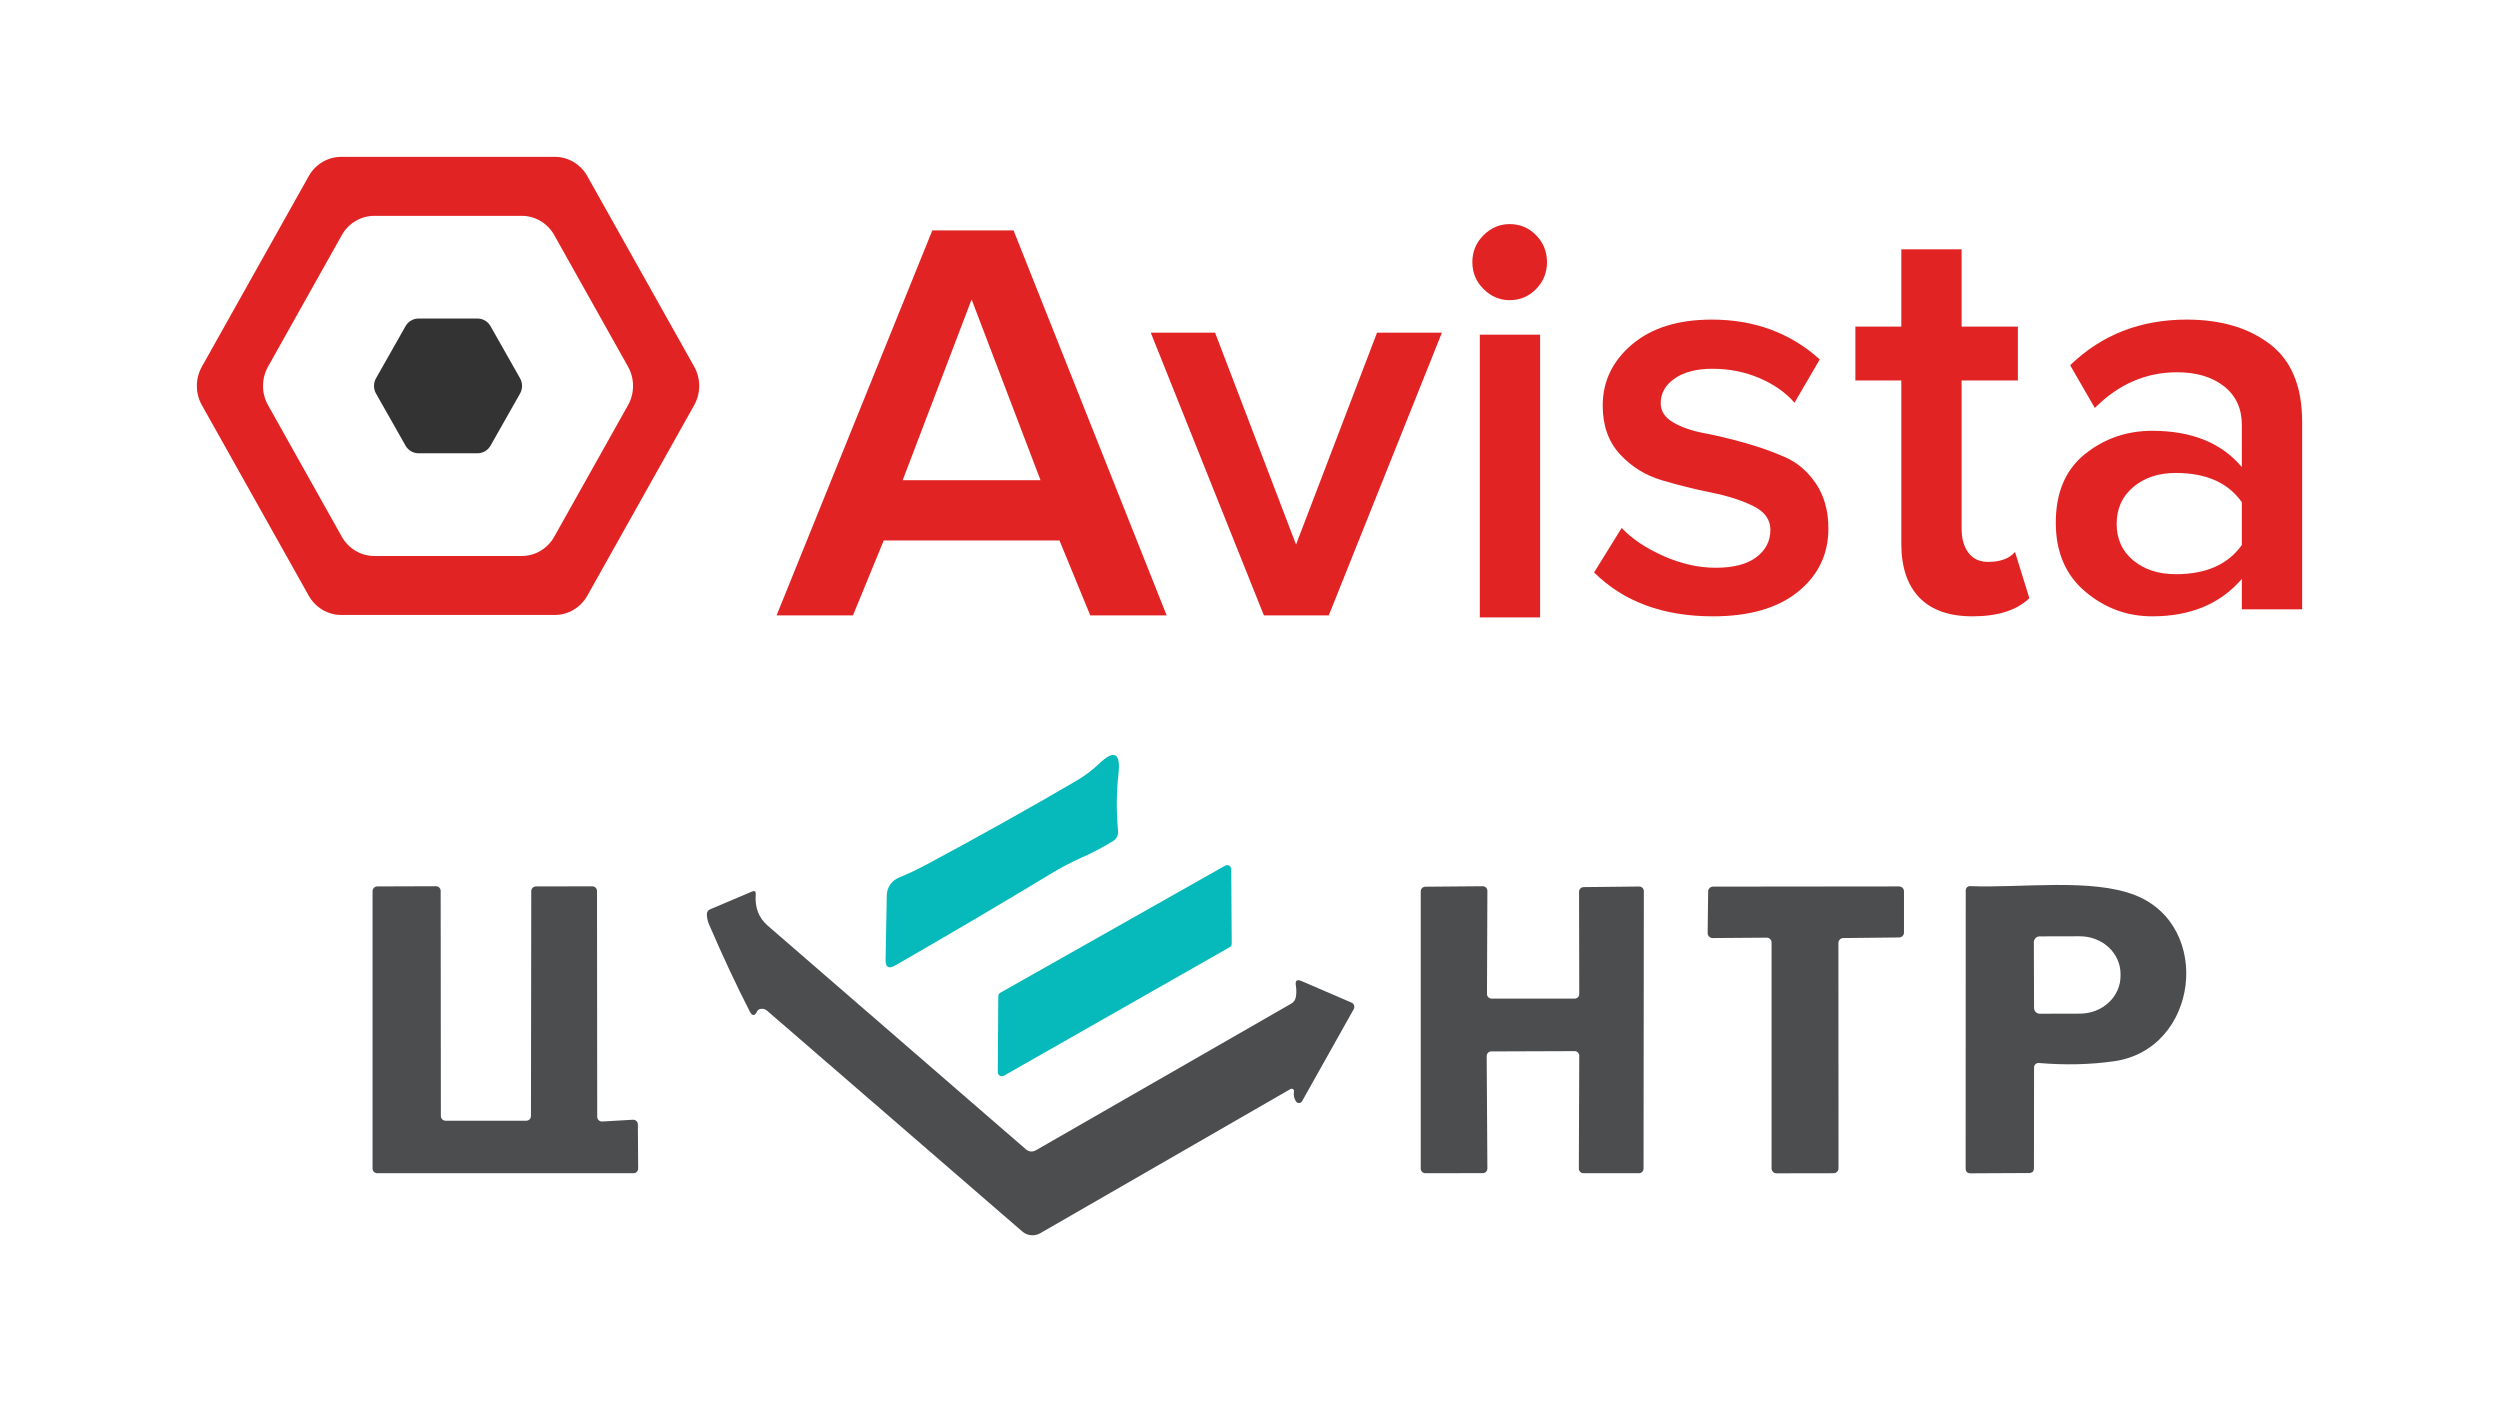 <svg width="255" height="144" viewBox="0 0 255 144" fill="none" xmlns="http://www.w3.org/2000/svg">
<rect width="255" height="144" fill="white"/>
<g clip-path="url(#clip0_1537_2)">
<path d="M106.133 48.978L99.104 30.543L92.075 48.978H106.133ZM118.997 62.768H111.206L108.066 55.127H90.142L87.003 62.768H79.212L95.098 23.498H103.381L118.997 62.768Z" fill="#E22323"/>
<path d="M135.536 62.768H128.917L117.378 33.934H123.938L132.197 55.545L140.457 33.934H147.075L135.536 62.768Z" fill="#E22323"/>
<path d="M157.091 62.974H150.941V34.139H157.091V62.974ZM153.987 30.617C152.971 30.617 152.083 30.24 151.322 29.483C150.561 28.727 150.18 27.812 150.18 26.737C150.18 25.662 150.561 24.747 151.322 23.991C152.083 23.235 152.971 22.857 153.987 22.857C155.042 22.857 155.939 23.235 156.681 23.991C157.423 24.747 157.794 25.662 157.794 26.737C157.794 27.812 157.423 28.727 156.681 29.483C155.939 30.24 155.042 30.617 153.987 30.617Z" fill="#E22323"/>
<path d="M174.723 62.866C169.646 62.866 165.604 61.374 162.598 58.389L165.409 53.852C166.463 54.967 167.888 55.922 169.685 56.717C171.481 57.514 173.258 57.911 175.015 57.911C176.811 57.911 178.188 57.553 179.145 56.837C180.101 56.12 180.58 55.186 180.58 54.031C180.58 52.996 179.994 52.19 178.823 51.613C177.651 51.036 176.225 50.578 174.547 50.24C172.868 49.902 171.188 49.484 169.509 48.986C167.83 48.489 166.405 47.604 165.233 46.329C164.062 45.056 163.476 43.404 163.476 41.374C163.476 38.907 164.472 36.828 166.463 35.136C168.455 33.445 171.169 32.599 174.605 32.599C178.94 32.599 182.61 33.952 185.617 36.658L183.04 41.076C182.142 40.042 180.951 39.206 179.467 38.569C177.983 37.932 176.382 37.614 174.664 37.614C173.062 37.614 171.784 37.942 170.828 38.598C169.87 39.255 169.392 40.101 169.392 41.136C169.392 41.932 169.811 42.578 170.652 43.076C171.491 43.574 172.546 43.941 173.815 44.18C175.083 44.419 176.46 44.748 177.944 45.166C179.428 45.583 180.804 46.071 182.074 46.628C183.342 47.186 184.397 48.091 185.237 49.344C186.076 50.598 186.496 52.12 186.496 53.911C186.496 56.538 185.461 58.688 183.392 60.359C181.321 62.031 178.432 62.866 174.723 62.866Z" fill="#E22323"/>
<path d="M201.197 62.866C198.815 62.866 197.009 62.229 195.779 60.956C194.549 59.683 193.934 57.852 193.934 55.464V38.807H189.248V33.315H193.934V25.435H200.084V33.315H205.825V38.807H200.084V53.911C200.084 54.947 200.319 55.772 200.787 56.389C201.256 57.007 201.92 57.314 202.779 57.314C204.028 57.314 204.946 56.977 205.532 56.299L206.996 61.016C205.708 62.249 203.775 62.866 201.197 62.866Z" fill="#E22323"/>
<path d="M221.933 58.568C225.017 58.568 227.264 57.574 228.669 55.583V51.225C227.264 49.235 225.017 48.24 221.933 48.24C220.175 48.24 218.73 48.718 217.598 49.673C216.465 50.628 215.9 51.882 215.9 53.434C215.9 54.986 216.465 56.23 217.598 57.165C218.73 58.101 220.175 58.568 221.933 58.568ZM234.82 62.15H228.669V59.046C226.481 61.593 223.435 62.866 219.531 62.866C216.954 62.866 214.669 62.021 212.678 60.329C210.686 58.638 209.69 56.299 209.69 53.314C209.69 50.25 210.676 47.922 212.648 46.33C214.62 44.738 216.914 43.942 219.531 43.942C223.552 43.942 226.598 45.176 228.669 47.643V43.345C228.669 41.673 228.063 40.359 226.853 39.404C225.642 38.449 224.042 37.971 222.05 37.971C218.887 37.971 216.095 39.186 213.673 41.613L211.155 37.255C214.356 34.151 218.32 32.599 223.045 32.599C226.522 32.599 229.351 33.434 231.54 35.106C233.726 36.778 234.82 39.425 234.82 43.046V62.15Z" fill="#E22323"/>
<path d="M53.046 40.141L50.035 45.456C49.761 45.937 49.257 46.234 48.71 46.234H42.689C42.142 46.234 41.638 45.937 41.364 45.456L38.353 40.141C38.08 39.66 38.08 39.066 38.353 38.584L41.364 33.27C41.638 32.788 42.142 32.491 42.689 32.491H48.71C49.257 32.491 49.761 32.788 50.035 33.27L53.046 38.584C53.319 39.066 53.319 39.66 53.046 40.141Z" fill="#333333"/>
<path d="M64.058 41.328L56.534 54.744C55.85 55.96 54.59 56.71 53.224 56.71H38.175C36.809 56.71 35.549 55.96 34.865 54.744L27.34 41.328C26.658 40.113 26.658 38.613 27.34 37.397L34.865 23.981C35.549 22.765 36.809 22.016 38.175 22.016H53.224C54.59 22.016 55.85 22.765 56.534 23.981L64.058 37.397C64.741 38.613 64.741 40.113 64.058 41.328ZM70.807 37.397L59.907 17.966C59.225 16.75 57.964 16 56.599 16H34.8C33.435 16 32.174 16.75 31.491 17.966L20.592 37.397C19.91 38.613 19.91 40.113 20.592 41.328L31.491 60.76C32.174 61.976 33.435 62.725 34.8 62.725H56.599C57.964 62.725 59.225 61.976 59.907 60.76L70.807 41.328C71.489 40.113 71.489 38.613 70.807 37.397Z" fill="#E22323"/>
</g>
<path d="M107.097 89.174C102.525 91.95 97.265 95.05 91.318 98.474C90.64 98.862 90.311 98.665 90.331 97.884L90.451 91.306C90.46 90.92 90.582 90.544 90.801 90.226C91.021 89.908 91.329 89.66 91.687 89.514C92.637 89.127 93.61 88.666 94.607 88.132C100.07 85.196 105.107 82.379 109.718 79.683C110.609 79.162 111.386 78.585 112.051 77.951C113.646 76.409 114.324 76.743 114.084 78.952C113.872 80.867 113.858 82.803 114.044 84.758C114.063 84.963 114.025 85.167 113.935 85.35C113.845 85.532 113.707 85.684 113.536 85.79C112.513 86.417 111.436 86.981 110.307 87.482C109.217 87.969 108.147 88.533 107.097 89.174Z" fill="#06BABC"/>
<path d="M102.034 101.258L124.97 88.293C125.033 88.258 125.103 88.241 125.175 88.242C125.247 88.243 125.317 88.263 125.379 88.299C125.441 88.335 125.493 88.386 125.53 88.448C125.566 88.51 125.586 88.581 125.588 88.653L125.637 96.242C125.639 96.317 125.62 96.391 125.583 96.456C125.546 96.521 125.493 96.575 125.428 96.612L102.392 109.727C102.329 109.762 102.257 109.78 102.184 109.778C102.112 109.777 102.041 109.756 101.979 109.719C101.916 109.681 101.865 109.628 101.829 109.565C101.793 109.502 101.774 109.43 101.774 109.357L101.824 101.618C101.825 101.545 101.845 101.473 101.881 101.41C101.918 101.347 101.97 101.294 102.034 101.258Z" fill="#06BABC"/>
<path d="M61.424 114.393L64.564 114.213C64.629 114.21 64.693 114.22 64.754 114.243C64.814 114.266 64.869 114.301 64.916 114.346C64.962 114.391 64.999 114.445 65.025 114.505C65.05 114.564 65.063 114.628 65.063 114.693L65.093 119.188C65.093 119.316 65.042 119.438 64.953 119.528C64.863 119.618 64.741 119.669 64.614 119.669H38.478C38.352 119.669 38.23 119.618 38.14 119.528C38.05 119.438 38 119.316 38 119.188V90.896C38 90.768 38.05 90.646 38.14 90.556C38.23 90.466 38.352 90.415 38.478 90.415L44.469 90.395C44.596 90.395 44.718 90.446 44.807 90.536C44.897 90.626 44.948 90.748 44.948 90.876L44.968 113.832C44.968 113.96 45.018 114.082 45.108 114.172C45.197 114.262 45.319 114.313 45.446 114.313H53.679C53.806 114.313 53.928 114.262 54.018 114.172C54.108 114.082 54.158 113.96 54.158 113.832L54.188 90.896C54.188 90.768 54.238 90.646 54.328 90.556C54.418 90.466 54.539 90.415 54.666 90.415L60.418 90.405C60.545 90.405 60.666 90.456 60.756 90.546C60.846 90.636 60.896 90.758 60.896 90.886L60.916 113.912C60.916 113.978 60.929 114.043 60.955 114.103C60.981 114.164 61.019 114.218 61.067 114.263C61.114 114.308 61.171 114.343 61.232 114.365C61.294 114.388 61.359 114.397 61.424 114.393Z" fill="#4C4D4F"/>
<path d="M161.083 101.388L161.063 90.956C161.063 90.894 161.075 90.833 161.099 90.776C161.122 90.719 161.157 90.667 161.2 90.623C161.244 90.579 161.295 90.545 161.352 90.521C161.409 90.497 161.47 90.485 161.531 90.485L167.203 90.425C167.327 90.425 167.447 90.475 167.534 90.563C167.622 90.651 167.672 90.771 167.672 90.896L167.642 119.198C167.642 119.323 167.592 119.443 167.505 119.531C167.417 119.619 167.297 119.669 167.173 119.669H161.512C161.387 119.669 161.268 119.619 161.18 119.531C161.092 119.443 161.043 119.323 161.043 119.198L161.083 107.685C161.083 107.56 161.034 107.441 160.946 107.352C160.858 107.264 160.739 107.215 160.614 107.215L152.112 107.245C151.988 107.245 151.868 107.294 151.781 107.382C151.693 107.471 151.643 107.59 151.643 107.715L151.713 119.188C151.713 119.313 151.664 119.433 151.576 119.521C151.488 119.609 151.369 119.659 151.245 119.659L145.384 119.669C145.259 119.669 145.14 119.619 145.052 119.531C144.964 119.443 144.915 119.323 144.915 119.198V90.916C144.915 90.791 144.964 90.671 145.052 90.583C145.14 90.495 145.259 90.445 145.384 90.445L151.235 90.395C151.298 90.394 151.361 90.405 151.419 90.429C151.478 90.453 151.531 90.488 151.576 90.533C151.621 90.578 151.656 90.631 151.679 90.69C151.703 90.749 151.714 90.812 151.713 90.876L151.673 101.388C151.673 101.513 151.723 101.632 151.81 101.72C151.898 101.809 152.017 101.858 152.142 101.858H160.614C160.739 101.858 160.858 101.809 160.946 101.72C161.034 101.632 161.083 101.513 161.083 101.388Z" fill="#4C4D4F"/>
<path d="M187.518 96.182L187.528 119.168C187.528 119.301 187.475 119.428 187.382 119.522C187.288 119.616 187.162 119.669 187.029 119.669L181.198 119.679C181.066 119.679 180.939 119.626 180.846 119.532C180.752 119.438 180.7 119.311 180.7 119.178V96.142C180.7 96.009 180.647 95.882 180.554 95.788C180.46 95.694 180.334 95.641 180.201 95.641L174.689 95.681C174.622 95.683 174.555 95.67 174.493 95.645C174.431 95.62 174.374 95.582 174.327 95.535C174.279 95.487 174.242 95.43 174.217 95.368C174.192 95.305 174.179 95.238 174.181 95.171L174.231 90.926C174.233 90.796 174.285 90.673 174.376 90.582C174.468 90.49 174.59 90.438 174.719 90.435L193.708 90.415C193.84 90.415 193.967 90.468 194.06 90.562C194.154 90.656 194.206 90.783 194.206 90.916V95.121C194.206 95.251 194.155 95.377 194.064 95.471C193.972 95.565 193.848 95.618 193.718 95.621L188.006 95.681C187.876 95.684 187.752 95.738 187.66 95.831C187.569 95.925 187.518 96.051 187.518 96.182Z" fill="#4C4D4F"/>
<path d="M207.961 108.426C207.899 108.42 207.836 108.428 207.777 108.449C207.718 108.469 207.664 108.502 207.618 108.546C207.572 108.589 207.535 108.642 207.51 108.7C207.485 108.759 207.472 108.822 207.473 108.886L207.463 119.138C207.463 119.479 207.293 119.649 206.954 119.649L201.003 119.679C200.665 119.679 200.495 119.509 200.495 119.168L200.505 90.816C200.505 90.757 200.517 90.7 200.539 90.646C200.561 90.592 200.594 90.544 200.635 90.504C200.676 90.463 200.724 90.432 200.777 90.412C200.831 90.391 200.887 90.382 200.944 90.385C206.237 90.595 213.364 89.544 217.829 91.326C225.724 94.48 224.248 107.014 215.646 108.246C213.221 108.593 210.659 108.653 207.961 108.426ZM207.453 96.102L207.473 102.809C207.473 102.887 207.488 102.964 207.517 103.035C207.547 103.107 207.59 103.172 207.645 103.227C207.699 103.282 207.764 103.325 207.836 103.355C207.907 103.385 207.983 103.4 208.061 103.4L212.167 103.39C213.265 103.387 214.316 102.981 215.089 102.26C215.863 101.539 216.297 100.563 216.294 99.546V99.325C216.293 98.822 216.185 98.323 215.976 97.859C215.766 97.394 215.461 96.972 215.076 96.617C214.691 96.262 214.234 95.98 213.731 95.789C213.229 95.597 212.691 95.5 212.148 95.501L208.041 95.511C207.964 95.511 207.887 95.526 207.816 95.556C207.744 95.586 207.68 95.629 207.625 95.684C207.57 95.739 207.527 95.804 207.497 95.876C207.468 95.947 207.453 96.024 207.453 96.102Z" fill="#4C4D4F"/>
<path d="M131.987 111.339C131.996 111.294 131.992 111.247 131.974 111.204C131.957 111.161 131.927 111.124 131.888 111.098C131.849 111.071 131.803 111.057 131.755 111.055C131.707 111.053 131.659 111.065 131.618 111.089L106.11 125.786C105.822 125.953 105.49 126.025 105.159 125.992C104.829 125.96 104.517 125.825 104.266 125.606L78.23 103.08C78.044 102.92 77.828 102.863 77.582 102.91C77.403 102.943 77.283 103.026 77.223 103.16C76.978 103.654 76.728 103.657 76.476 103.17C75.14 100.567 73.761 97.62 72.339 94.33C72.193 93.996 72.113 93.656 72.1 93.308C72.08 93.041 72.193 92.855 72.439 92.748L76.685 90.946C76.978 90.819 77.11 90.916 77.084 91.236C76.984 92.571 77.393 93.632 78.31 94.42C87.567 102.449 96.335 110.044 104.615 117.206C104.947 117.493 105.303 117.53 105.682 117.316L131.708 102.369C131.967 102.215 132.123 101.992 132.176 101.698C132.243 101.304 132.243 100.911 132.176 100.517C132.096 100.016 132.289 99.866 132.754 100.066L137.858 102.269C137.919 102.295 137.974 102.334 138.019 102.383C138.064 102.433 138.098 102.491 138.118 102.554C138.139 102.618 138.146 102.685 138.139 102.751C138.132 102.818 138.111 102.882 138.077 102.94L132.814 112.32C132.783 112.375 132.738 112.421 132.685 112.454C132.631 112.487 132.571 112.506 132.509 112.509C132.447 112.512 132.386 112.499 132.331 112.471C132.276 112.443 132.23 112.402 132.196 112.35C131.99 112.043 131.92 111.706 131.987 111.339Z" fill="#4C4D4F"/>
<defs>
<clipPath id="clip0_1537_2">
<rect width="215" height="47" fill="white" transform="translate(20 16)"/>
</clipPath>
</defs>
</svg>
